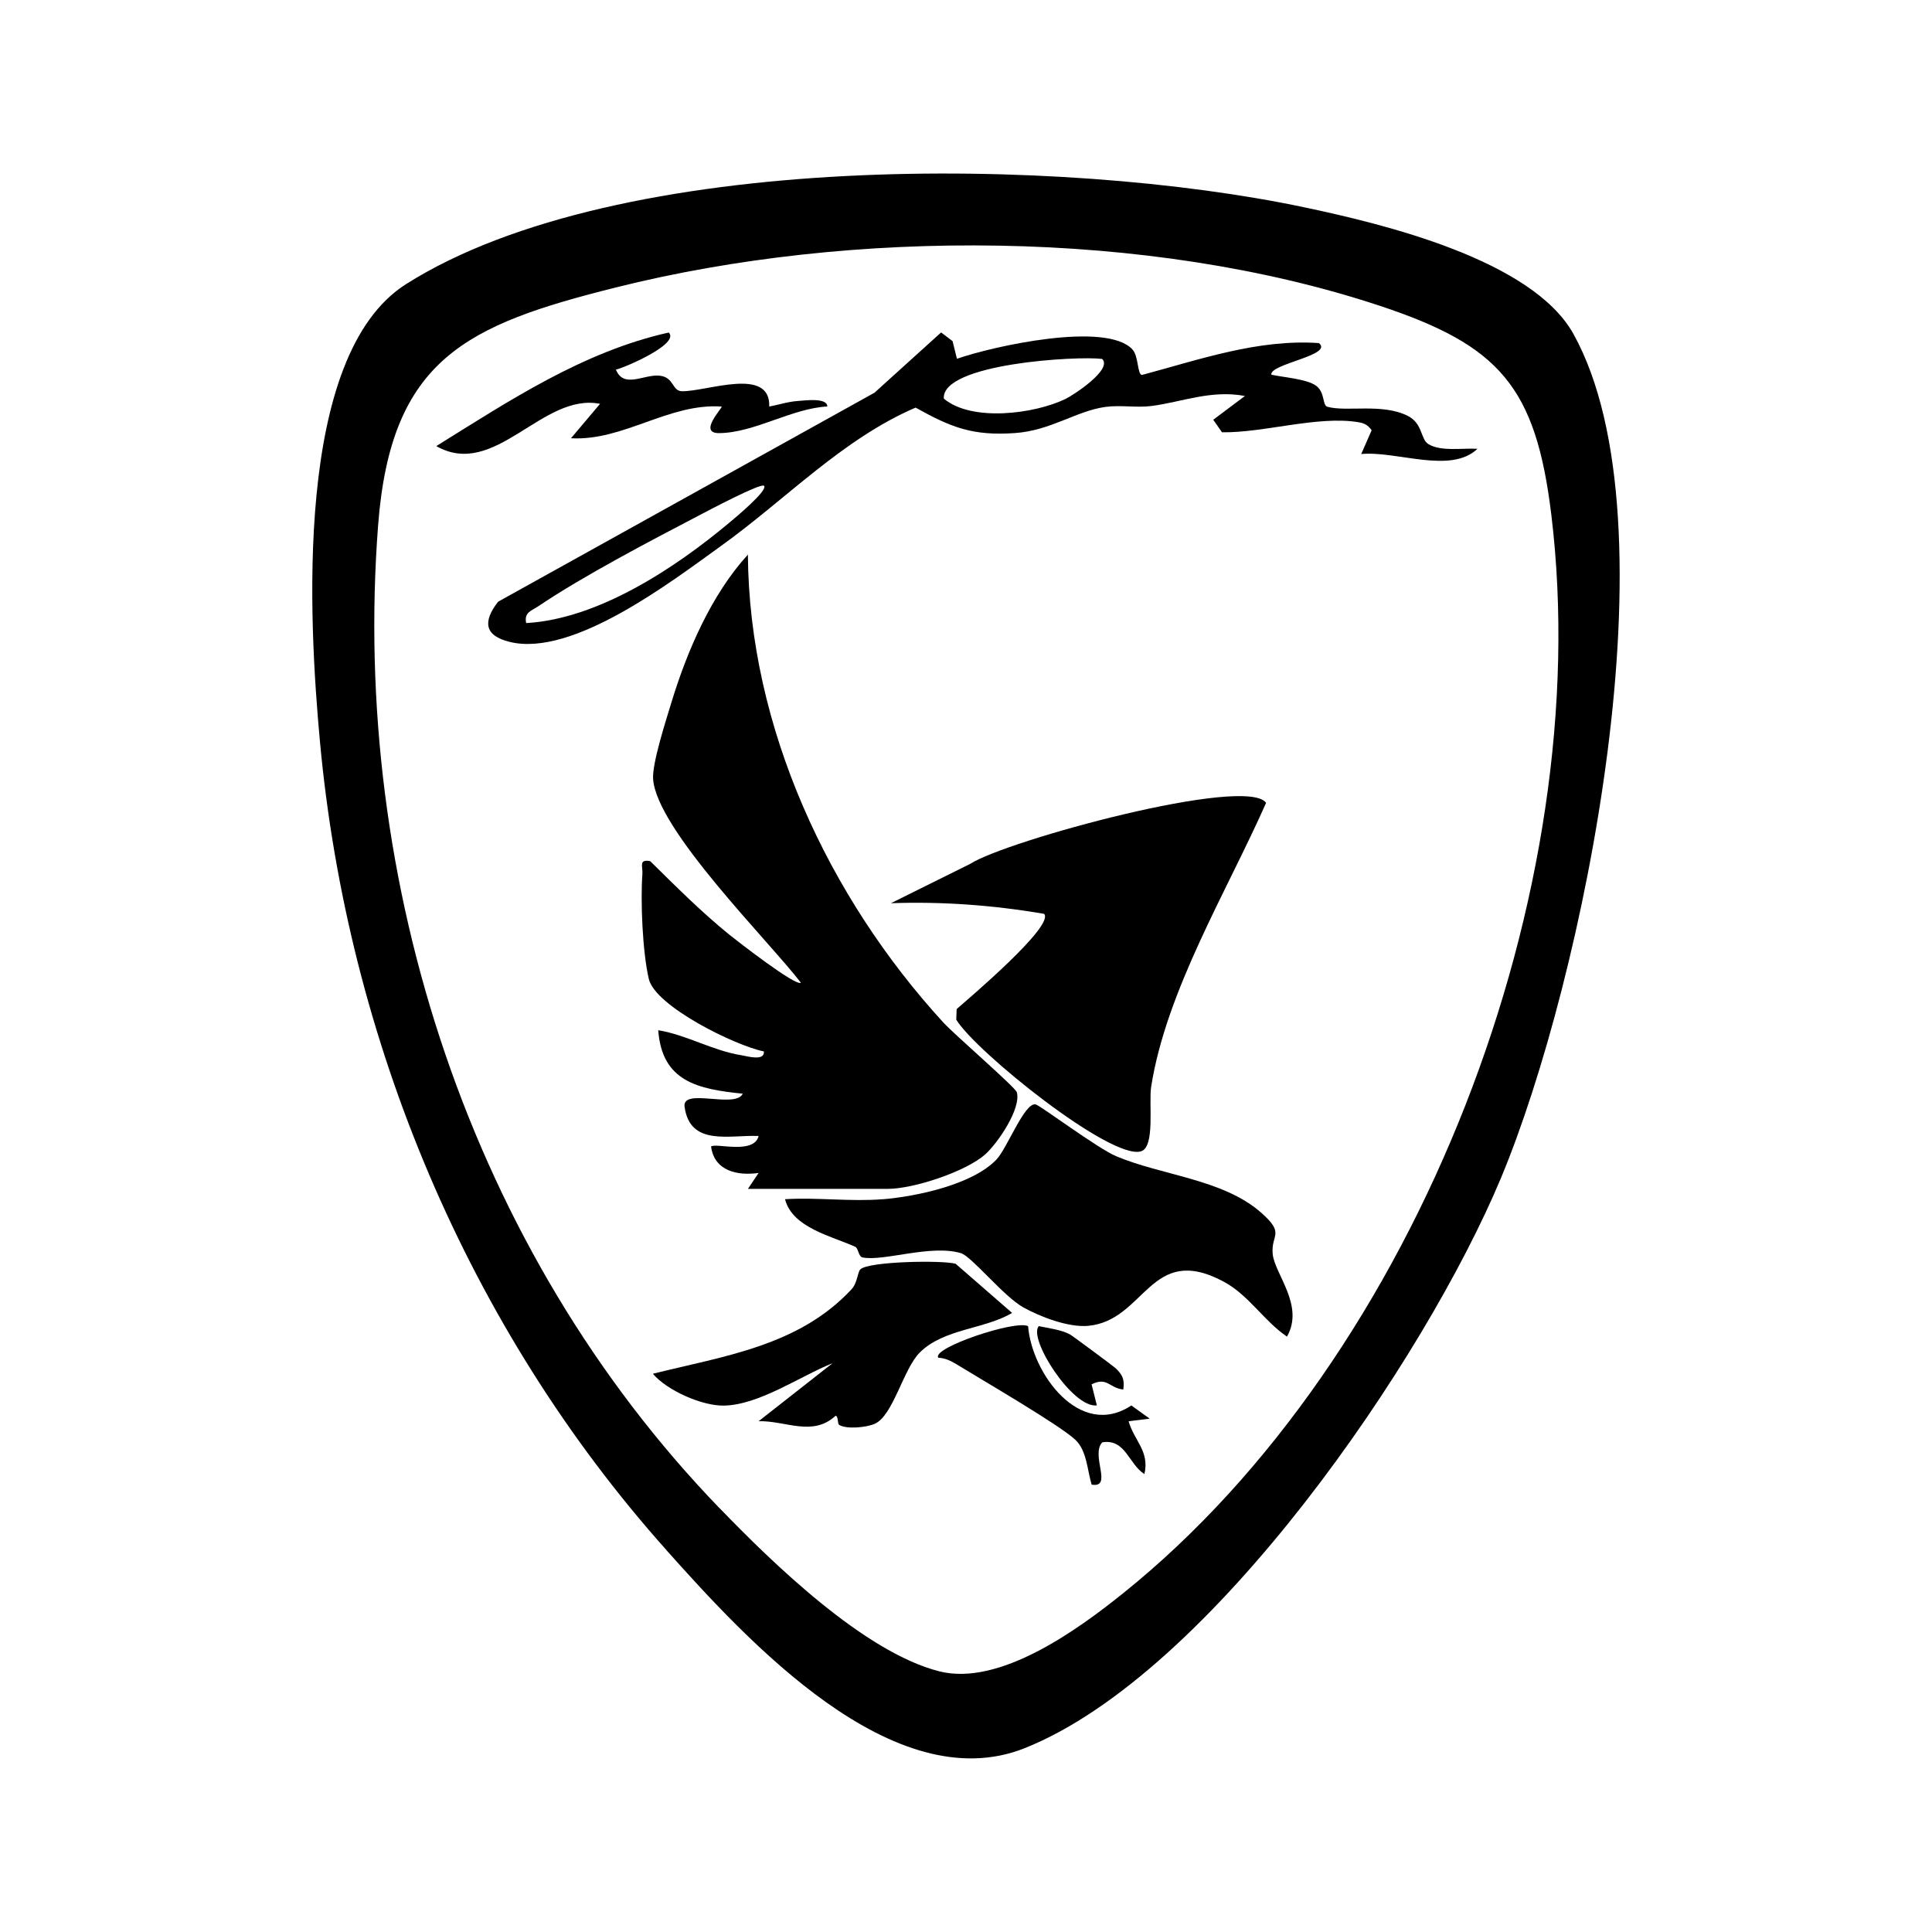 <?xml version="1.0" encoding="UTF-8"?><svg id="logos" xmlns="http://www.w3.org/2000/svg" viewBox="0 0 256 256"><path d="M88.33,205.42c-26.31-29.44-42.28-67.6-45.93-107.1-1.46-15.8-3.58-51.21,11.43-60.69,28.26-17.84,87.09-16.9,118.95-10.17,10.53,2.22,30.26,6.95,35.72,16.81,13.88,25.07,1.28,85.73-9.61,111.81-10.01,23.99-38.42,65.71-63.11,75.56-17.39,6.93-36.84-14.33-47.46-26.22ZM95.33,199.82c7.05,7.3,19.19,19.12,29.13,21.64,7.99,2.02,18.35-5.51,24.39-10.37,39.14-31.44,62.75-93.14,56.71-142.87-2.06-16.96-6.85-22.44-22.73-27.7-30.72-10.18-69.97-10.26-101.23-2.43-19.74,4.95-29.81,9.41-31.5,31.53-3.62,47.38,12.32,96.13,45.22,130.2Z"/><path d="M99.12,157.51l1.4-2.09c-2.78.4-5.87-.24-6.3-3.5.61-.52,5.69,1.11,6.3-1.4-3.92-.15-9.08,1.39-9.81-3.86-.36-2.59,6.72.3,7.71-1.74-5.93-.6-10.7-1.59-11.2-8.41,3.8.63,7.2,2.71,11.04,3.32.75.12,3.08.82,2.96-.51-3.83-.77-14.41-5.99-15.25-9.61s-1.11-10.27-.85-13.87c.08-1.04-.54-2.03,1.04-1.73,3.39,3.34,6.83,6.79,10.53,9.78,1.06.85,8.81,6.88,9.43,6.32-4.3-5.59-19.13-20.3-19.58-26.99-.14-2.08,1.71-7.78,2.42-10.12,2.08-6.84,5.3-14.31,10.14-19.61.15,22.82,10.65,45.36,25.9,62,1.47,1.6,9.55,8.59,9.73,9.23.62,2.15-2.53,6.76-4.16,8.22-2.6,2.33-9.56,4.59-12.91,4.59h-18.56Z"/><path d="M167.76,106.39c-5.16,11.66-13.25,24.93-15.23,37.64-.33,2.14.55,7.92-1.32,8.52-3.93,1.26-21.94-13.21-24.5-17.44l.05-1.4c1.4-1.24,13.03-11.04,11.59-12.62-6.71-1.15-13.49-1.65-20.3-1.41l10.52-5.22c4.77-3.08,36.61-11.77,39.2-8.07Z"/><path d="M116.98,158.91c4.48-.38,11.86-1.93,15.05-5.26,1.42-1.48,3.75-7.65,5.2-7.31.62.14,8.16,5.8,10.66,6.86,5.95,2.53,14.15,3.04,19.17,7.44,3.31,2.9,1.32,2.88,1.58,5.53s4.24,6.82,1.89,10.94c-3.07-2.09-5.09-5.54-8.43-7.31-9.72-5.16-10.31,5.17-17.91,5.88-2.59.24-6.34-1.18-8.62-2.46-2.63-1.48-6.82-6.74-8.24-7.17-3.99-1.19-10.22,1.12-13.03.57-.56-.11-.55-1.21-.97-1.41-3.08-1.41-8.34-2.51-9.31-6.31,4.22-.26,8.79.35,12.96,0Z"/><path d="M150.07,46.33c.82.89.62,3.35,1.26,3.35,7.66-2.05,15.38-4.77,23.43-4.22,2,1.6-6.57,2.76-6.3,4.19,1.59.35,4.67.56,5.91,1.45s.82,2.61,1.52,2.8c2.55.71,7.2-.49,10.6,1.18,2.04,1,1.73,3.09,2.74,3.74,1.64,1.06,4.64.52,6.54.65-3.56,3.39-10.66.25-15.4.69l1.38-3.15c-.49-.67-.91-.92-1.73-1.06-5.35-.91-12.59,1.42-18.1,1.33l-1.16-1.66,4.2-3.15c-4.45-.84-8.29.78-12.33,1.32-2.04.27-4.13-.15-6.17.13-3.85.54-7.24,3.13-11.94,3.46-5.61.4-8.47-.73-13.2-3.37-9.7,4.17-17.22,12.19-25.78,18.33-6.62,4.76-19.63,14.75-27.98,12.72-3.42-.83-3.58-2.72-1.56-5.33l49.87-27.69,8.83-7.99,1.52,1.15.58,2.34c4.74-1.66,19.82-5.01,23.27-1.22ZM146.04,47.56c-3.31-.42-21.3.61-20.98,5.26,3.7,3.11,12,2.04,16.13.04,1.07-.52,6.26-3.91,4.86-5.29ZM101.23,64.37c-.44-.39-7.27,3.23-8.42,3.83-6.51,3.4-15.53,8.11-21.48,12.13-.9.61-1.91.79-1.61,2.23,9.52-.53,19.72-7.27,26.94-13.32.62-.52,5.21-4.31,4.57-4.88Z"/><path d="M111.19,188.8c-.23-.14-.11-1.3-.5-1.18-3.05,2.8-6.65.59-10.17.7l9.8-7.69c-4.25,1.7-9.72,5.53-14.39,5.62-2.85.06-7.53-1.98-9.42-4.22,9.47-2.36,19.32-3.68,26.31-11.18.82-.88.79-2.26,1.18-2.65,1.06-1.07,10.94-1.24,12.63-.74l7.48,6.51c-3.68,2.18-9.05,2.07-12.24,5.25-2.18,2.17-3.52,8.36-5.96,9.44-1.11.49-3.73.75-4.73.14Z"/><path d="M88.61,44.06c1.55,1.51-6,4.73-7,4.91,1.05,2.59,3.73.58,5.8.81,1.93.21,1.62,2.03,2.94,2.06,3.32.06,11.75-3.32,11.58,2.03,1.29-.24,2.47-.65,3.81-.74.81-.05,3.88-.49,3.88.73-4.75.26-9.67,3.5-14.34,3.53-2.84.02.52-3.39.34-3.52-7-.48-13.01,4.59-19.96,4.2l3.85-4.56c-7.66-1.53-13.91,10.04-21.7,5.6,9.67-6.01,19.48-12.53,30.81-15.05Z"/><path d="M136.23,175.73c.48,6.2,6.84,15.04,13.68,10.5l2.43,1.75-2.79.34c.69,2.53,2.81,3.96,2.09,7-2.06-1.27-2.51-4.73-5.59-4.2-1.57,1.71,1.46,6.09-1.4,5.6-.58-1.88-.63-4.49-2.14-5.92-2.11-2-12.55-8.04-15.84-10.07-.7-.43-1.49-.79-2.33-.82-1-1.28,10.29-5.07,11.89-4.18Z"/><path d="M148.84,184.12c-1.87-.2-2.11-1.72-4.2-.69l.7,2.79c-3.19.43-9.15-8.85-7.7-10.5,1.27.26,3.03.49,4.14,1.1.33.18,5.76,4.21,6.04,4.47.94.89,1.21,1.52,1.02,2.83Z"/></svg>